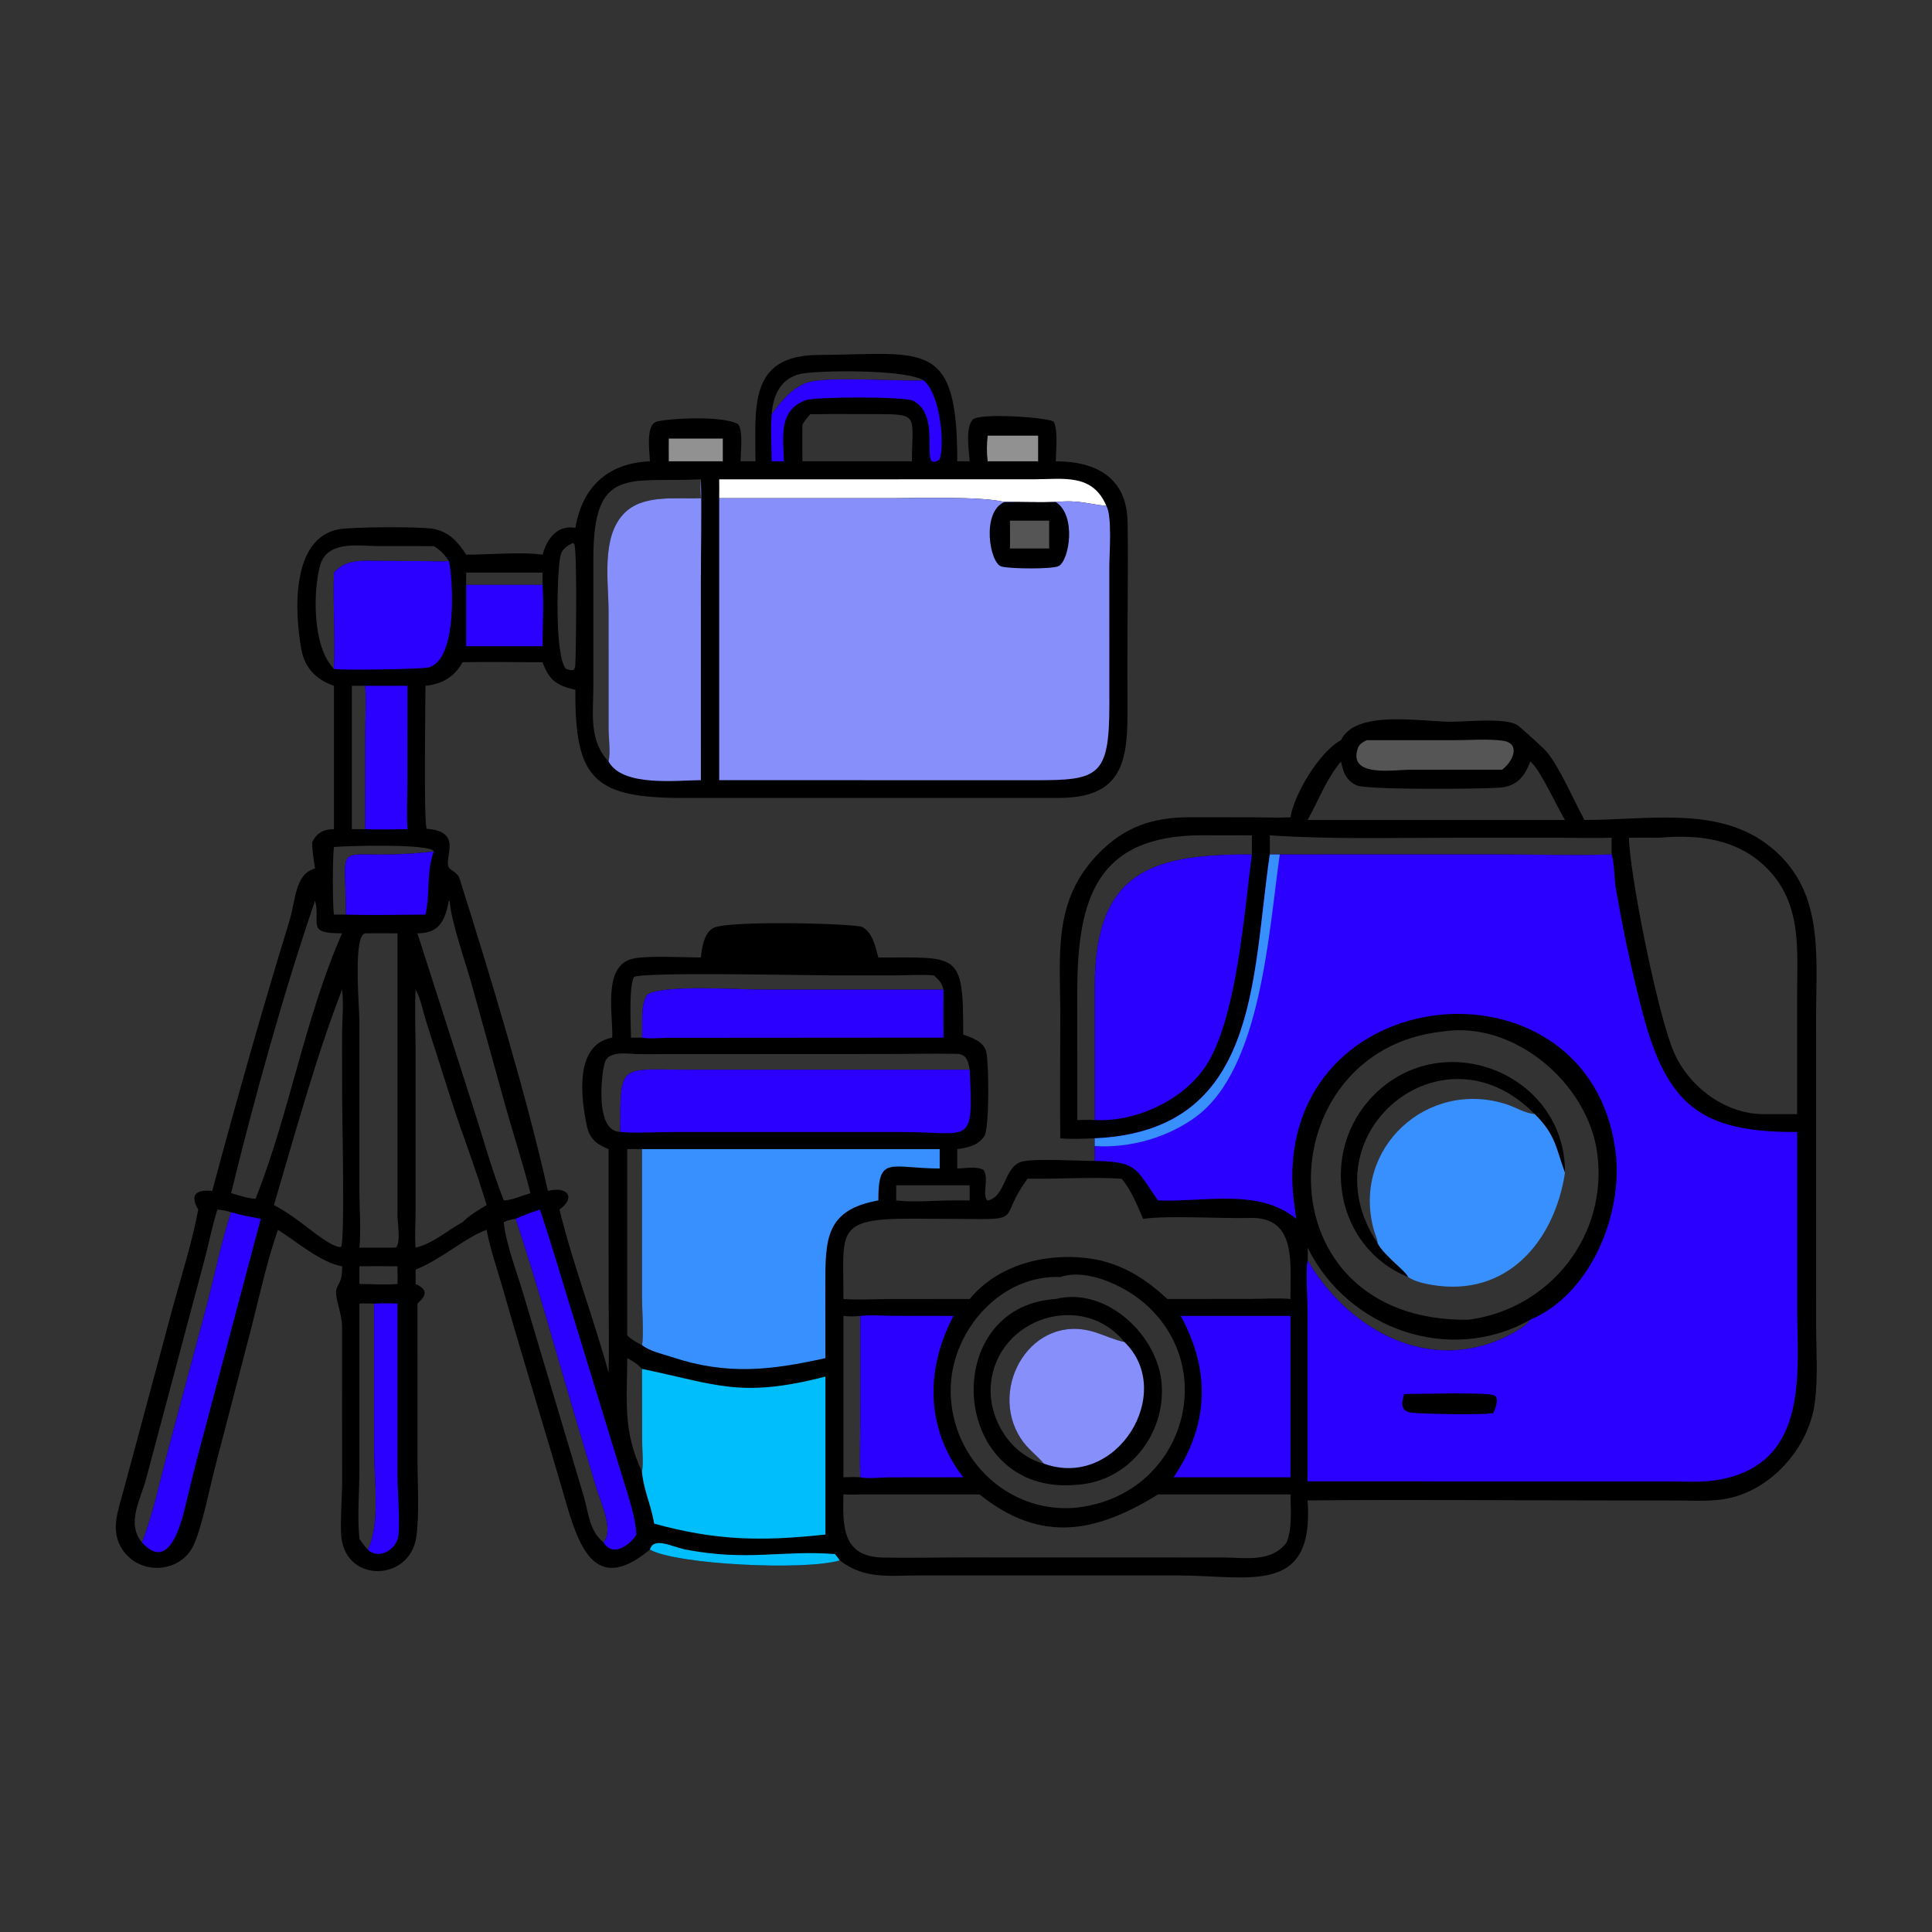 <?xml version="1.0" encoding="UTF-8"?> <svg xmlns="http://www.w3.org/2000/svg" xmlns:xlink="http://www.w3.org/1999/xlink" width="1024" height="1024"><rect width="100%" height="100%" fill="#333333" stroke="none"/><path transform="scale(2 2)" d="M200.202 122.255C200.238 107.984 198.251 94.172 216.846 94.069C244.703 93.914 253.768 89.46 253.683 122.255L256.97 122.255C256.788 119.435 255.808 113.4 257.764 111.216C259.456 109.327 277.958 110.609 279.307 111.797C280.432 114.583 279.825 119.196 279.793 122.255C290.481 122.264 298.639 126.552 298.822 138.367C299.016 150.935 298.754 163.548 298.774 176.122L298.794 189.304C298.813 203.008 296.443 211.325 280.896 211.456L181.769 211.467C157.638 211.562 152.295 206.815 152.48 182.819C147.677 181.667 145.6 180.473 143.776 175.497C136.719 175.507 129.642 175.333 122.588 175.497C120.457 179.347 117.167 181.319 112.75 181.745C112.751 185.968 112.255 218.293 113.085 219.636C122.548 220.358 117.84 226.702 118.846 229.71C119.147 230.612 121.24 231.085 121.786 232.816C129.822 258.27 139.392 289.719 145.198 315.612C150.439 314.248 152.682 317.413 148.263 320.541C151.853 335.118 157.288 349.278 161.283 363.747C161.467 356.761 161.293 349.8 161.285 342.815L161.283 304.528C158.129 303.25 156.262 301.896 155.502 298.288C153.88 290.597 152.284 276.769 162.253 274.986C162.506 269.078 159.637 256.023 167.558 254.093C171.391 253.159 181.362 253.734 185.742 253.75C185.949 251.274 186.641 247.016 189.165 245.859C193.549 243.851 226.772 244.748 228.499 245.668C231.294 247.157 231.979 250.958 232.779 253.75C253.891 253.819 255.359 251.993 255.25 274.154C257.621 275.016 260.755 276.017 261.385 278.825C262.069 281.874 262.254 299.106 260.819 301.157C259.075 303.65 256.48 304.132 253.683 304.528L253.683 309.669C255.856 309.629 258.657 308.997 260.637 310.033C262.249 312.205 260.109 316.76 261.693 318.158C266.577 317.255 265.998 309.061 270.863 307.833C274.374 306.947 285.834 307.667 290.119 307.657L290.119 303.711L290.119 301.669C287.143 301.774 283.945 301.922 280.985 301.669C280.858 290.85 280.99 280.018 280.99 269.197C280.99 253.044 278.859 238.731 291.173 226.139C298.118 219.039 305.508 216.628 315.222 216.576L332.819 216.599C335.86 216.608 338.96 216.761 341.994 216.586C342.816 210.917 349.419 199.37 355.366 196.161C359.274 187.976 376.517 191.269 384.698 191.274C388.739 191.276 398.532 190.16 402.042 192.091C402.593 192.394 408.989 198.19 409.767 199.095C413.313 203.217 417.073 212.17 419.908 217.3C436.017 217.352 454.513 213.636 467.963 223.495C483.638 234.985 481.278 252.539 481.282 269.598L481.295 351.171C481.296 357.895 481.822 365.124 480.944 371.762C479.333 383.946 468.82 395.637 456.467 397.348C452.376 397.914 448.007 397.649 443.876 397.647L423.022 397.63C397.533 397.616 372.014 397.37 346.529 397.63C348.337 423.145 331.006 417.509 312.07 417.509L243.762 417.507C235.854 417.505 229.129 418.632 222.543 413.525C213.174 416.296 179.152 414.615 172.226 410.664C158.989 421.649 154.095 412.314 150.246 399.008C144.678 379.761 138.703 360.632 133.224 341.363C131.775 336.266 129.895 331.117 128.961 325.904C123.043 328.073 117.382 333.522 110.143 336.467C110.165 337.729 110.144 338.996 110.143 340.258C113.411 341.743 113.09 343.278 110.627 345.47L110.637 386.605C110.637 392.523 111.179 401.732 110.319 407.371C108.534 419.082 91.965 419.567 90.488 407.576C90.079 404.257 90.67 396.416 90.671 392.594L90.645 351.429C90.618 348.382 88.916 344.161 89.058 342.292C89.219 340.166 90.804 340.232 90.654 335.575C85.248 334.733 78.425 328.924 73.661 325.904C70.729 334.292 68.814 343.259 66.613 351.875L56.982 388.877C55.512 394.526 53.61 404.318 51.383 409.319C47.995 416.93 37.147 417.661 32.475 410.704C29.103 405.683 31.297 400.388 32.699 395.117L45.779 346.504C48.046 338.155 50.986 328.991 52.538 320.541C50.266 316.743 51.846 315.13 56.25 315.612C62.668 291.611 69.441 267.677 76.736 243.931C78.347 238.684 78.165 231.512 83.493 230.169C83.143 227.819 82.721 225.584 82.734 223.197C83.96 220.687 85.68 219.77 88.501 219.739L88.501 181.745C83.85 180.132 80.799 177.078 79.88 172.174C78.103 162.703 76.937 142.57 89.883 140.25C93.258 139.646 111.527 139.494 114.925 140.167C119.067 140.988 121.37 143.627 123.543 146.989C129.336 147.012 138.317 146.194 143.776 146.989C144.977 142.77 147.622 139.066 152.48 139.878C154.324 129.037 161.059 122.726 172.226 122.255C172.207 119.758 170.94 112.427 174.179 111.685C178.04 110.801 191.871 110.131 195.659 112.447C196.973 114.409 196.289 119.819 196.257 122.255L200.202 122.255ZM382.41 273.356C335.718 278.156 333.558 350.443 389.142 349.749C410.715 346.939 426.192 327.428 423.285 305.622C420.805 287.012 401.15 270.403 382.41 273.356ZM280.985 338.427C265.388 337.781 252.622 352.216 251.972 367.17C251.185 385.26 265.987 400.743 284.313 399.627C313.472 397.166 324.08 362.533 302.718 344.894C297.527 340.608 287.874 336.07 280.985 338.427ZM439.781 222.003C437.082 221.997 434.379 221.962 431.68 222.003C431.943 232.244 439.382 269.221 443.602 278.856C447.732 288.284 457.67 295.614 468.188 295.25L476.256 295.25L476.254 264.106C476.252 251.89 477.664 239.527 468.232 230.063C460.512 222.318 450.121 221.075 439.781 222.003ZM272.315 312.366L272.09 312.67C264.883 322.575 270.906 323.231 257.201 323.039L241.266 322.966C221.047 322.936 223.603 326.474 223.512 344.243C227.544 344.557 231.606 344.274 235.648 344.254L256.97 344.243C265.15 334.312 279.563 331.387 291.686 334.045C298.733 335.781 304.091 339.365 309.364 344.243L331.309 344.226C334.821 344.222 338.505 343.954 341.994 344.243C341.832 335.444 343.933 322.422 331.329 322.767C323.472 322.982 309.976 322.052 302.942 323.001C301.325 319.42 299.828 315.375 297.235 312.366C289.306 311.87 280.362 312.494 272.315 312.366ZM227.981 396.045C226.481 396.114 225.012 396.108 223.512 396.045C223.325 404.529 223.205 412.548 233.976 412.768C241.369 412.919 248.801 412.73 256.197 412.732L324.049 412.75C330.036 412.752 336.902 414.19 340.972 408.743C342.51 404.846 342.035 400.16 341.994 396.045L306.886 396.045C290.853 405.966 276.123 409.329 259.598 396.045L227.981 396.045ZM96.779 247.344C93.494 247.851 95.247 266.843 95.246 270.748L95.25 315.877C95.258 320.727 95.692 325.816 95.249 330.637L104.06 330.637L104.983 330.589C106.229 329.039 105.341 324.132 105.34 322.179L105.339 247.344C102.488 247.339 99.628 247.288 96.779 247.344ZM118.967 238.669C117.902 244.073 116.401 247.341 110.627 247.344L125.172 292.709C127.895 301.142 130.263 309.885 133.51 318.127C135.688 318.084 138.428 316.813 140.577 316.204C138.673 308.682 136.259 301.249 134.135 293.784L124.869 260.395C123.435 255.334 119.325 243.399 119.203 238.891L118.967 238.669ZM110.143 262.253C109.865 267.377 110.099 272.51 110.134 277.638L110.132 321.153C110.126 324.263 109.865 327.551 110.143 330.637C114.946 329.46 118.332 326.19 122.588 323.898C124.452 322.005 126.704 320.721 128.961 319.355C126.209 310.051 122.618 300.942 119.642 291.695L112.915 270.64C112.104 268.087 111.47 264.552 110.143 262.253ZM90.654 262.253C83.927 279.472 77.99 301.141 72.596 319.355C75.089 320.643 77.362 322.227 79.611 323.898C81.855 325.48 87.87 330.638 90.351 330.485C91.468 329.274 90.664 295.95 90.674 291.567L90.654 273.941C90.676 270.113 91.127 266.051 90.654 262.253ZM83.493 238.669C75.285 262.641 67.256 291.485 61.25 316.204C63.105 316.704 65.823 317.663 67.725 317.677C76.714 295.159 80.707 269.917 90.654 247.344C80.894 247.371 85.086 244.752 83.493 238.669ZM405.513 201.821C404.05 205.893 401.832 208.414 397.437 208.739C392.513 209.104 362.536 209.366 359.601 208.154C357.325 207.214 356.257 205.425 355.701 203.17L355.366 201.821C351.48 206.416 349.444 212.097 346.529 217.3L350.063 217.3L414.736 217.3C412.666 213.923 407.889 203.369 405.513 201.821ZM285.499 296.818C287.027 296.807 288.596 296.723 290.119 296.818L290.116 261.545C290.154 230.992 305.012 226.323 331.758 226.435C331.785 224.746 331.79 223.062 331.758 221.373L318.709 221.351C290.617 221.341 285.486 238.086 285.488 262.984L285.499 296.818ZM164.361 299.989C164.436 281.279 163.908 283.493 183.015 283.485L256.97 283.49C256.538 280.953 256.151 279.321 253.296 279.277C246.725 279.175 240.123 279.324 233.549 279.324L169.482 279.357C166.979 279.381 161.867 278.311 160.473 281.083C159.515 282.989 157.422 299.111 163.835 299.919L164.361 299.989ZM161.283 201.821C161.829 199.165 161.272 195.695 161.273 192.936L161.268 161.969C161.27 154.095 159.307 142.58 165.198 136.251C170.227 130.847 179.067 132.332 185.742 132.022C185.599 130.367 185.559 128.683 185.742 127.032C166.478 127.938 157.238 123.358 157.248 148.047L157.247 181.809C157.252 189.012 155.956 196.14 161.283 201.821ZM336.513 221.373L336.513 226.435L339.152 226.435L397.814 226.427C407.551 226.429 417.392 226.784 427.115 226.435C427.028 224.96 427.087 223.48 427.115 222.003C422.56 222.181 417.956 222.012 413.395 222.009L386.421 222.003C369.799 222.001 353.098 222.482 336.513 221.373ZM216.899 109.762L214.698 109.762C213.95 110.653 213.236 111.511 212.641 112.517C212.585 115.762 212.626 119.009 212.641 122.255L237.502 122.255L241.654 122.255C241.754 109.48 243.907 109.742 230.505 109.744C225.974 109.745 221.428 109.675 216.899 109.762ZM167.227 274.986L170.136 274.986C170.359 271.794 169.604 265.993 171.648 263.487C176.361 260.898 195.536 262.245 201.47 262.246L250.037 262.253C249.642 260.543 248.805 259.641 247.511 258.502C244.247 258.193 240.904 258.47 237.626 258.491L221.168 258.504C214.801 258.502 170.363 257.504 168.041 258.916C166.603 261.105 167.178 271.869 167.227 274.986ZM133.51 323.898C133.98 329.269 136.871 336.858 138.457 342.147L154.73 396.622C156.009 401.093 156.163 405.706 159.949 408.743C162.711 405.324 159.192 398.175 157.966 394.036L152.113 374.398C147.04 357.237 142.323 339.982 136.659 323.001C135.53 323.173 134.535 323.378 133.51 323.898ZM57.613 320.541C56.247 324.858 55.384 329.348 54.224 333.727L38.712 391.934C37.221 397.44 33.41 403.784 37.624 408.743C40.407 401.854 42.495 392.13 44.439 384.734L55.019 345.11C57.068 337.222 58.689 328.955 61.25 321.235C60.032 320.871 58.869 320.69 57.613 320.541ZM95.249 345.47L95.248 389.155C95.26 395.225 94.64 401.754 95.249 407.769C95.929 408.832 96.577 409.764 97.477 410.664C100.804 404.135 99.167 392.251 99.168 385.024L99.157 345.47C97.854 345.443 96.552 345.396 95.249 345.47ZM88.501 177.265C88.906 168.791 88.194 160.228 88.501 151.741C91.714 148.1 95.977 148.613 100.403 148.63L112.486 148.694C114.472 148.707 116.554 148.864 118.529 148.708L118.967 148.67C117.796 146.955 116.785 145.827 114.965 144.737L99.882 144.709C94.677 144.662 86.582 143.209 84.783 150.001C82.97 156.85 82.747 171.386 88.501 177.265ZM166.228 304.528L166.228 353.891C167.379 355.036 168.679 355.764 170.136 356.453C170.634 354.208 170.128 346.397 170.127 343.641L170.136 304.528C168.835 304.523 167.528 304.491 166.228 304.528ZM223.512 348.731L223.512 391.496C224.986 391.475 226.514 391.378 227.981 391.496C227.792 386.782 227.974 381.985 227.975 377.263L227.981 348.731C226.515 348.9 224.98 348.906 223.512 348.731ZM346.529 330.637C346.606 331.788 346.583 332.895 346.529 334.045C358.228 353.839 381.159 365.199 402.29 352.515C403.452 351.818 404.818 350.934 405.513 349.749C384.215 361.845 357.153 352.143 346.529 330.637ZM93.25 181.745L93.25 219.739L96.779 219.739L96.787 194.577C96.799 190.341 97.1 185.963 96.779 181.745L93.25 181.745ZM151.712 143.93C150.317 144.671 149.024 145.458 148.576 147.072C147.657 150.38 146.836 173.81 149.993 177.265C151.774 177.774 152.365 177.996 152.479 175.947C152.629 173.261 153.013 145.75 152.172 144.112L151.712 143.93ZM88.501 224.463C88.132 227.11 88.095 239.732 88.501 242.38L91.686 242.38C91.616 222.987 88.477 227.013 105.468 226.379C108.622 226.262 111.829 225.998 114.965 225.638C114.311 223.538 92.054 224.127 88.501 224.463ZM166.228 359.923C166.197 371.472 165.019 379.06 170.136 390.07C170.536 387.501 170.179 384.343 170.168 381.72L170.136 362.773C169.033 361.548 167.685 360.674 166.228 359.923ZM204.508 109.762C207.014 106.353 210.033 102.61 214.221 101.307C219.313 99.724 238.134 101.086 244.735 100.804C239.884 97.764 216.306 98.127 212.097 99.095C206.833 100.306 204.863 104.792 204.508 109.762ZM241.654 314.129L237.502 314.129L237.502 318.127C242.392 318.705 247.719 318.102 252.677 318.127L256.97 318.127L256.97 314.129L241.654 314.129ZM123.543 151.741L123.543 154.991L143.776 154.991L143.776 151.741L123.543 151.741ZM95.249 335.575L95.249 340.258C98.545 340.287 102.07 340.571 105.339 340.258C105.352 338.698 105.383 337.135 105.339 335.575C101.976 335.516 98.612 335.552 95.249 335.575Z"></path><path fill="#929192" transform="scale(2 2)" d="M177.236 116.228L191.548 116.228L191.548 122.255L177.236 122.255C177.201 120.248 177.234 118.235 177.236 116.228Z"></path><path fill="#929192" transform="scale(2 2)" d="M261.75 115.458L275.113 115.458L275.113 122.255L261.75 122.255C261.45 119.902 261.482 117.817 261.75 115.458Z"></path><path fill="#00BEFC" transform="scale(2 2)" d="M172.226 410.664C173.248 407.135 178.103 409.951 181.719 410.649C198.127 413.815 207.434 410.736 221.277 411.846C221.694 412.385 222.196 412.942 222.543 413.525C213.174 416.296 179.152 414.615 172.226 410.664Z"></path><path fill="#2C00FF" transform="scale(2 2)" d="M204.508 109.762C207.014 106.353 210.033 102.61 214.221 101.307C219.313 99.724 238.134 101.086 244.735 100.804C249.124 104.233 250.517 118.048 248.965 121.793C243.211 125.634 250.066 110.308 241.978 106.196C239.747 105.062 216.023 105.094 213.434 106.082C206.168 108.855 207.603 115.966 207.737 122.255L204.508 122.255C204.484 118.16 204.178 113.838 204.508 109.762Z"></path><path fill="#555" transform="scale(2 2)" d="M362.201 196.161L385.674 196.154C389.727 196.153 394.182 195.77 398.18 196.291C403.283 196.956 400.814 201.997 398.066 203.978L373.314 203.993C369.415 203.995 357.225 206.069 359.819 198.351C360.219 197.162 361.14 196.688 362.201 196.161Z"></path><path fill="#2C00FF" transform="scale(2 2)" d="M143.776 154.991C144.146 160.322 143.793 165.899 143.776 171.252L123.543 171.252L123.543 154.991L143.776 154.991Z"></path><path fill="#2C00FF" transform="scale(2 2)" d="M91.686 242.38C91.616 222.987 88.477 227.013 105.468 226.379C108.622 226.262 111.829 225.998 114.965 225.638C112.943 230.953 114.021 236.877 112.75 242.38C105.743 242.397 98.688 242.586 91.686 242.38Z"></path><path fill="#2C00FF" transform="scale(2 2)" d="M96.779 181.745L107.982 181.745L107.969 207.113C107.967 211.278 107.722 215.589 107.982 219.739C104.264 219.752 100.491 219.903 96.779 219.739L96.787 194.577C96.799 190.341 97.1 185.963 96.779 181.745Z"></path><path fill="#2C00FF" transform="scale(2 2)" d="M99.157 345.47C101.234 345.382 103.264 345.33 105.339 345.47L105.341 390.954C105.344 395.229 106.059 403.476 105.549 407.119C105.051 410.675 100.333 413.459 97.477 410.664C100.804 404.135 99.167 392.251 99.168 385.024L99.157 345.47Z"></path><path fill="white" transform="scale(2 2)" d="M190.596 127.032L274.139 127.018C281.885 126.991 289.553 125.428 293.201 134.065C288.044 133.57 285.987 132.424 279.793 133.037C275.278 133.198 270.713 132.985 266.19 133.037C260.112 131.492 243.252 132.031 236.709 132.031L190.596 132.022C190.606 130.359 190.628 128.695 190.596 127.032Z"></path><path fill="#2C00FF" transform="scale(2 2)" d="M136.659 323.001C138.758 321.988 140.871 321.304 143.064 320.541C145.752 328.401 148.075 336.356 150.505 344.297L165.298 392.549C166.688 397.146 168.353 401.85 168.671 406.671C166.969 409.472 162.338 412.816 159.949 408.743C162.711 405.324 159.192 398.175 157.966 394.036L152.113 374.398C147.04 357.237 142.323 339.982 136.659 323.001Z"></path><path fill="#2C00FF" transform="scale(2 2)" d="M61.25 321.235C63.756 322.05 66.515 322.488 69.101 323.001L52.911 383.961C51.695 388.464 50.594 393.004 49.507 397.54C48.342 402.402 45.212 417.261 37.624 408.743C40.407 401.854 42.495 392.13 44.439 384.734L55.019 345.11C57.068 337.222 58.689 328.955 61.25 321.235Z"></path><path fill="#2C00FF" transform="scale(2 2)" d="M118.967 148.67C120.017 153.171 121.432 174.911 113.53 176.882C111.502 177.388 89.348 177.671 88.501 177.265C88.906 168.791 88.194 160.228 88.501 151.741C91.714 148.1 95.977 148.613 100.403 148.63L112.486 148.694C114.472 148.707 116.554 148.864 118.529 148.708L118.967 148.67Z"></path><path fill="#2C00FF" transform="scale(2 2)" d="M227.981 348.731C230.859 348.399 234.02 348.685 236.929 348.709L252.677 348.731C245.134 363.13 245.37 378.563 255.25 391.496L235.41 391.522C233.137 391.527 230.165 391.946 227.981 391.496C227.792 386.782 227.974 381.985 227.975 377.263L227.981 348.731Z"></path><path fill="#2C00FF" transform="scale(2 2)" d="M170.136 274.986C170.359 271.794 169.604 265.993 171.648 263.487C176.361 260.898 195.536 262.245 201.47 262.246L250.037 262.253C249.986 266.497 250.022 270.742 250.037 274.986L176.831 275.037C174.754 275.054 172.16 275.371 170.136 274.986Z"></path><path fill="#2C00FF" transform="scale(2 2)" d="M312.904 348.731L341.994 348.731L341.994 391.496L334.875 391.496L311.024 391.496C320.271 377.844 320.963 363.464 312.904 348.731Z"></path><path fill="#2C00FF" transform="scale(2 2)" d="M164.361 299.989C164.436 281.279 163.908 283.493 183.015 283.485L256.97 283.49C258.001 304.054 257.285 299.993 238.901 299.996L179.095 299.997C174.261 299.997 169.158 300.364 164.361 299.989Z"></path><path fill="#878FFB" transform="scale(2 2)" d="M185.742 127.032C185.992 135.881 185.738 144.811 185.737 153.669L185.742 206.751C179.377 206.775 164.985 208.597 161.283 201.821C161.829 199.165 161.272 195.695 161.273 192.936L161.268 161.969C161.27 154.095 159.307 142.58 165.198 136.251C170.227 130.847 179.067 132.332 185.742 132.022C185.599 130.367 185.559 128.683 185.742 127.032Z"></path><path fill="#00BEFC" transform="scale(2 2)" d="M170.136 362.773C189.98 366.891 196.238 370.608 218.743 364.81L218.743 406.671C201.848 408.489 189.855 408.316 173.347 403.779C172.657 399.134 170.498 394.728 170.136 390.07C170.536 387.501 170.179 384.343 170.168 381.72L170.136 362.773Z"></path><path fill="#2C00FF" transform="scale(2 2)" d="M331.758 226.435C329.675 242.555 327.824 267.254 320.759 280.474C315.181 290.913 301.684 297.422 290.119 296.818L290.116 261.545C290.154 230.992 305.012 226.323 331.758 226.435Z"></path><path transform="scale(2 2)" d="M279.793 344.243C293.233 340.909 306.948 353.921 307.872 366.881C308.816 380.134 299.07 392.602 285.499 393.47C251.622 396.785 248.336 346.215 279.793 344.243ZM276.637 387.876C274.556 385.435 272.305 384.019 270.434 381.094C261.791 367.579 273.493 347.701 290.2 353.055C292.812 353.892 295.303 355.077 297.995 355.658C286.94 341.993 264.255 349.165 262.598 366.793C261.759 375.718 267.681 385.589 276.637 387.876Z"></path><path fill="#878FFB" transform="scale(2 2)" d="M276.637 387.876C274.556 385.435 272.305 384.019 270.434 381.094C261.791 367.579 273.493 347.701 290.2 353.055C292.812 353.892 295.303 355.077 297.995 355.658C311.698 368.966 296.012 394.894 276.637 387.876Z"></path><path fill="#3890FF" transform="scale(2 2)" d="M170.136 304.528L249.027 304.528L249.027 309.669C235.839 309.613 232.725 306.049 232.779 318.127C218.674 320.633 218.719 328.479 218.726 340.831L218.743 359.923C204.232 363.124 192.767 364.53 177.962 359.607C175.444 358.77 172.242 358.134 170.136 356.453C170.634 354.208 170.128 346.397 170.127 343.641L170.136 304.528Z"></path><path transform="scale(2 2)" d="M373.169 338.427C353.839 330.65 349.344 305.137 364.02 290.27C382.548 271.501 414.933 284.714 414.736 310.82C412.336 304.354 412.354 300.804 406.708 295.25C404.039 295.001 401.749 293.467 399.243 292.654C378.288 285.853 358.063 304.366 364.096 325.995C364.407 327.108 365.061 328.368 365.106 329.509C366.869 332.819 372.617 336.859 373.169 338.427ZM365.106 329.509C365.061 328.368 364.407 327.108 364.096 325.995C358.063 304.366 378.288 285.853 399.243 292.654C401.749 293.467 404.039 295.001 406.708 295.25C382.193 270.138 345.799 300.765 365.106 329.509Z"></path><path fill="#3890FF" transform="scale(2 2)" d="M365.106 329.509C365.061 328.368 364.407 327.108 364.096 325.995C358.063 304.366 378.288 285.853 399.243 292.654C401.749 293.467 404.039 295.001 406.708 295.25C412.354 300.804 412.336 304.354 414.736 310.82C411.899 329.12 399.257 343.876 379.435 340.505C377.471 340.171 374.827 339.58 373.169 338.427C372.617 336.859 366.869 332.819 365.106 329.509Z"></path><path fill="#878FFB" transform="scale(2 2)" d="M190.596 132.022L236.709 132.031C243.252 132.031 260.112 131.492 266.19 133.037C270.713 132.985 275.278 133.198 279.793 133.037C285.987 132.424 288.044 133.57 293.201 134.065C294.776 136.783 293.982 146.871 293.978 150.099L293.989 186.541C294.021 205.951 291.119 206.788 274.018 206.769L190.596 206.751L190.596 132.022Z"></path><path transform="scale(2 2)" d="M266.19 133.037C270.713 132.985 275.278 133.198 279.793 133.037C285.351 136.635 283.377 148.512 280.569 150.008C278.918 150.887 267.556 150.77 265.384 150.122C262.217 149.176 260.047 135.658 266.19 133.037Z"></path><path fill="#555" transform="scale(2 2)" d="M267.646 137.979L278.039 137.979L278.039 145.348L267.646 145.348C267.713 142.896 267.655 140.433 267.646 137.979Z"></path><path fill="#2C00FF" transform="scale(2 2)" d="M336.513 226.435L339.152 226.435L397.814 226.427C407.551 226.429 417.392 226.784 427.115 226.435C427.925 229.391 427.712 232.468 428.226 235.467C430.106 246.433 432.412 257.331 435.225 268.096C441.737 293.025 450.844 300.12 476.256 299.989L476.262 345.977C476.259 363.575 479.633 387.547 455.88 392.082C451.312 392.954 446.402 392.598 441.765 392.593L346.529 392.575L346.541 348.05C346.546 344.767 345.957 336.762 346.529 334.045C358.228 353.839 381.159 365.199 402.29 352.515C403.452 351.818 404.818 350.934 405.513 349.749C421.579 343.015 430.257 321.668 428.137 305.12C421.414 252.66 342.134 258.449 342.46 312.287C342.482 315.89 343.024 319.442 343.521 323.001C333.503 314.797 319.39 318.62 306.886 318.127C300.974 309.782 301.612 307.834 290.119 307.657L290.119 303.711L290.119 301.669C333.737 299.731 331.646 259.549 336.513 226.435Z"></path><path transform="scale(2 2)" d="M372.108 369.428C376.276 369.424 392.934 368.933 395.747 369.699C397.584 370.199 396.247 373.443 395.741 374.505C392.813 375.031 376.938 374.708 374.245 374.391C371.123 374.023 371.319 371.991 372.108 369.428Z"></path><path fill="#3890FF" transform="scale(2 2)" d="M336.513 226.435L339.152 226.435C336.176 247.298 334.206 283.108 317.025 295.891C309.543 301.458 299.385 304.334 290.119 303.711L290.119 301.669C333.737 299.731 331.646 259.549 336.513 226.435Z"></path></svg> 